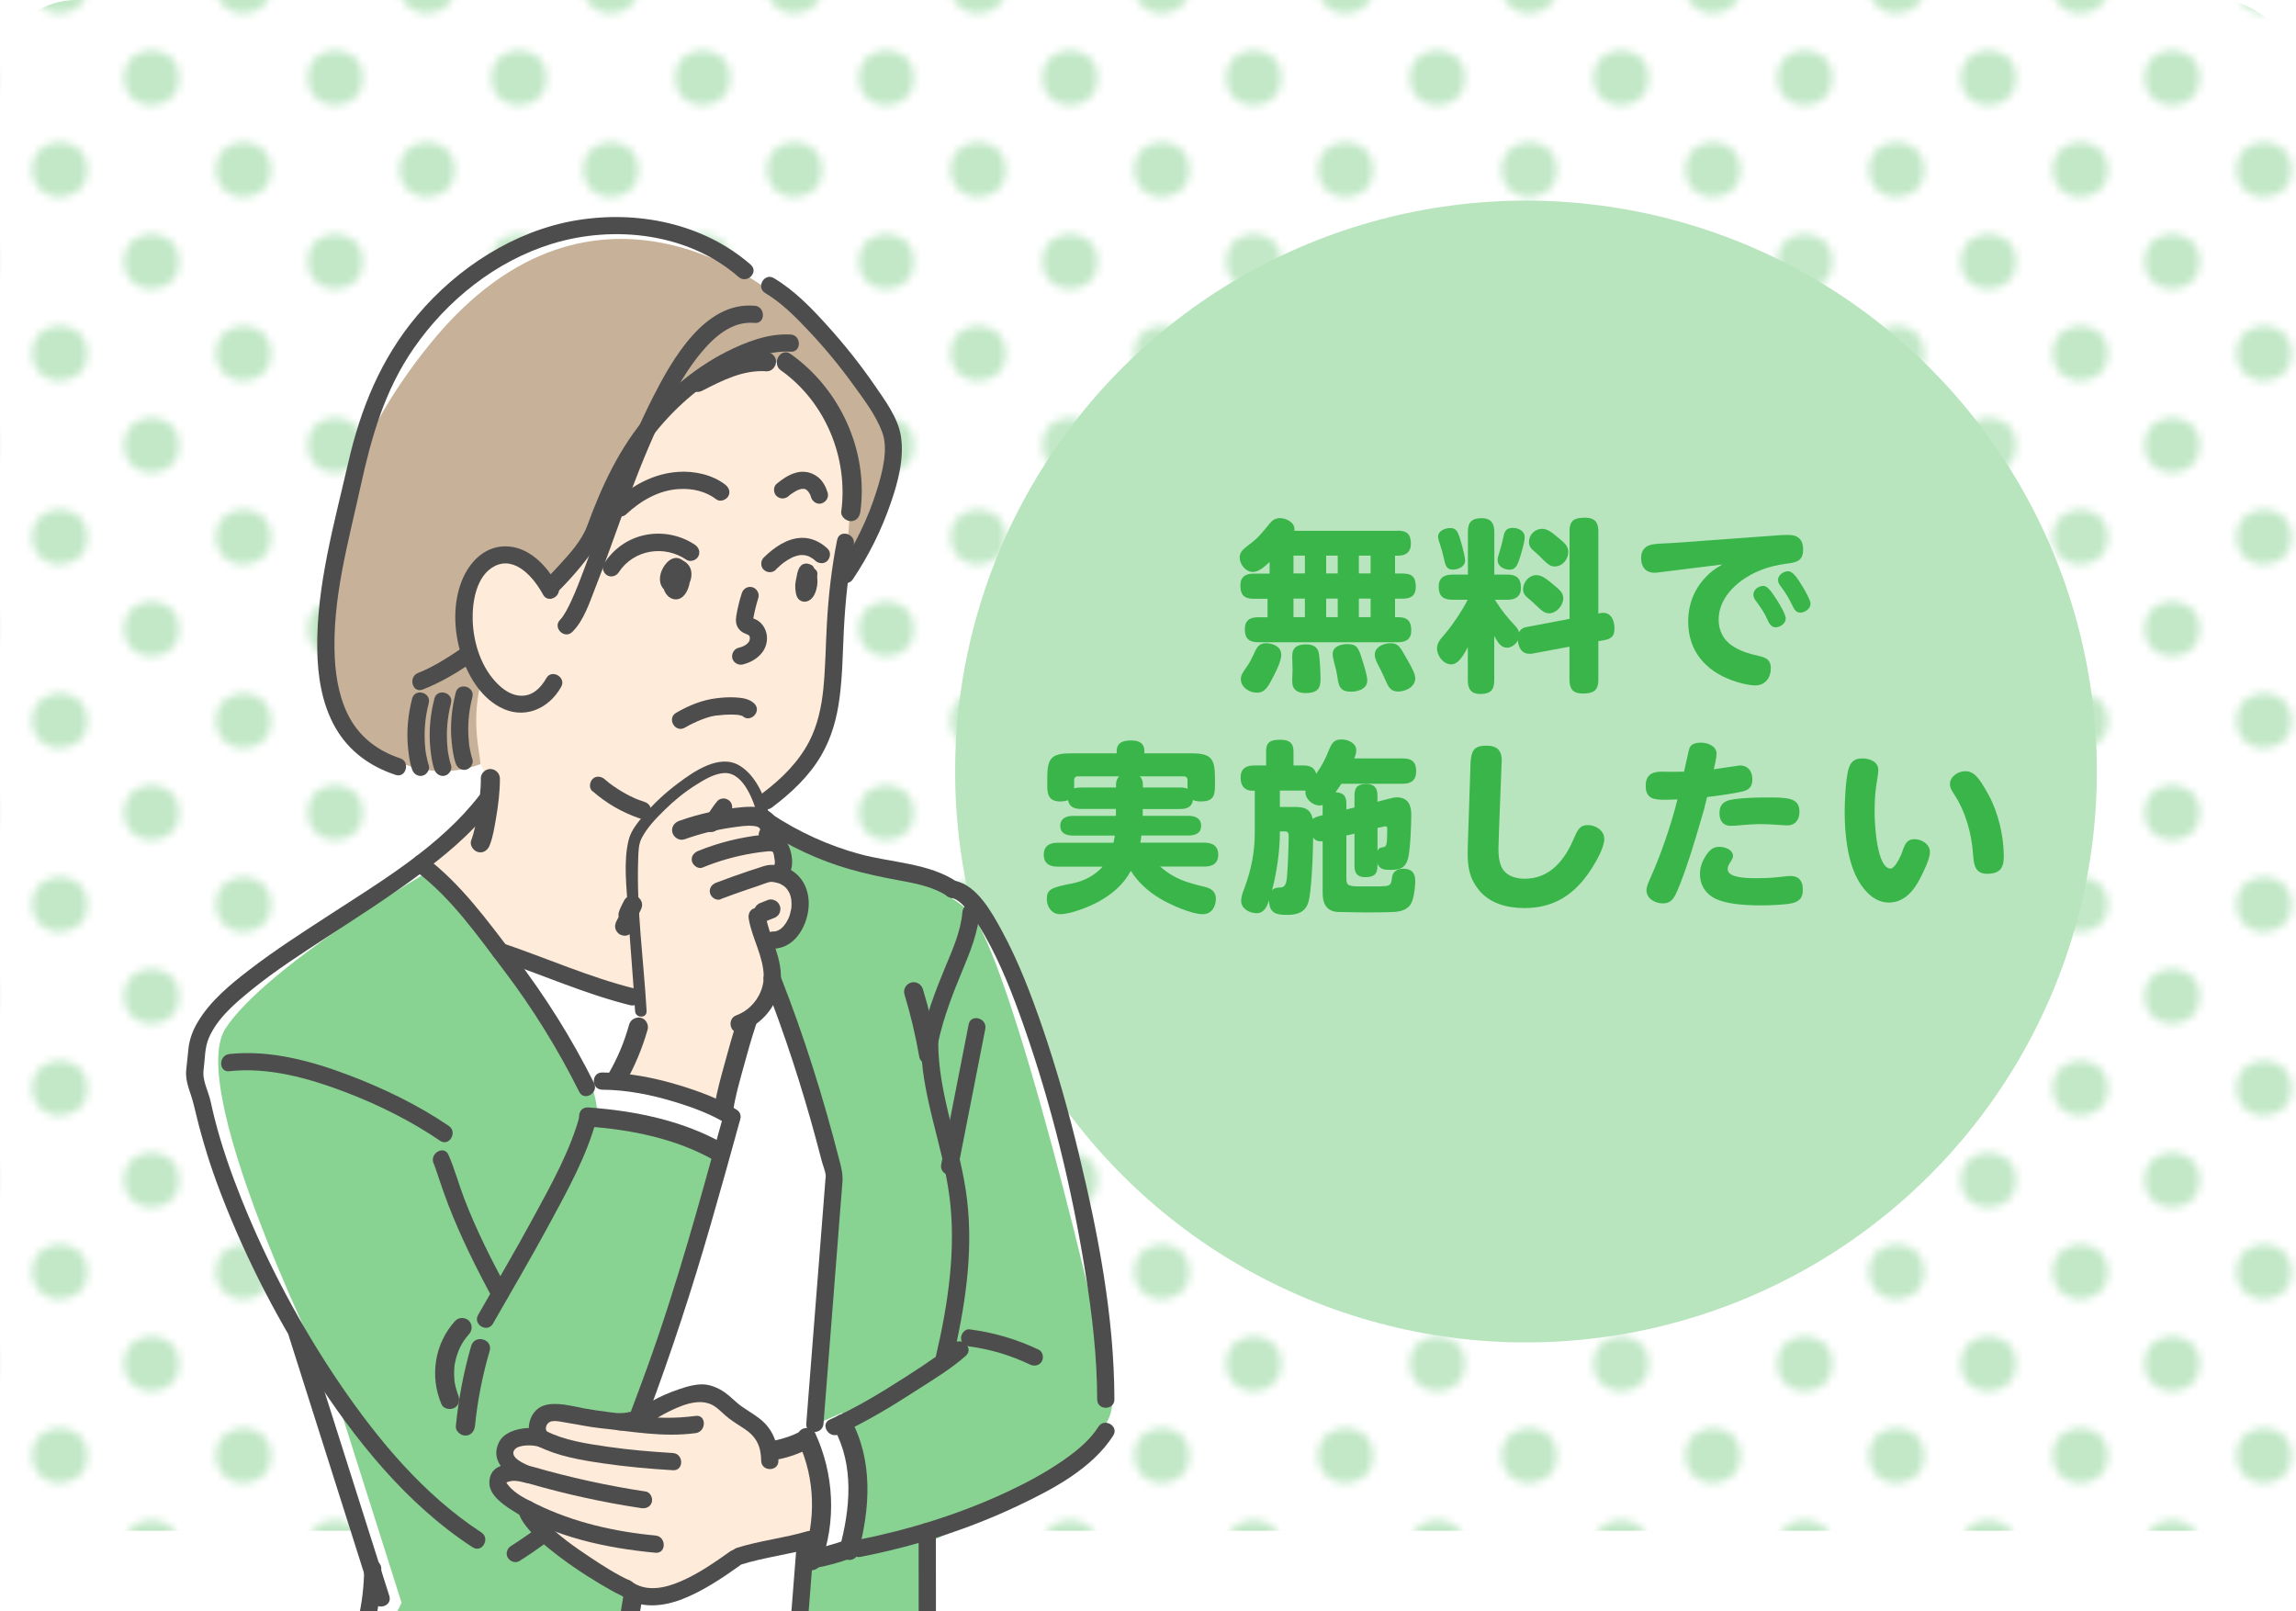 <?xml version="1.0" encoding="UTF-8"?><svg id="_レイヤー_2" xmlns="http://www.w3.org/2000/svg" xmlns:xlink="http://www.w3.org/1999/xlink" viewBox="0 0 300 210.53"><defs><style>.cls-1{fill:#b8e5be;}.cls-2{fill:#39b54a;}.cls-3{fill:#4d4d4d;}.cls-4{fill:#fff;}.cls-5{fill:none;}.cls-6{fill:#88d392;}.cls-7{fill:#ffebd9;}.cls-8{fill:#c7b299;}.cls-9{fill:url(#_新規パターンスウォッチ_1);opacity:.31;}.cls-10{clip-path:url(#clippath);}</style><pattern id="_新規パターンスウォッチ_1" x="0" y="0" width="48" height="48" patternTransform="translate(-964.17 -2029.84)" patternUnits="userSpaceOnUse" viewBox="0 0 48 48"><rect class="cls-5" width="48" height="48"/><circle class="cls-2" cx="24" cy="48" r="3.6"/><circle class="cls-2" cx="48" cy="48" r="3.6"/><circle class="cls-2" cx="24" cy="24" r="3.6"/><circle class="cls-2" cx="48" cy="24" r="3.6"/><circle class="cls-2" cx="36" cy="36" r="3.6"/><circle class="cls-2" cx="12" cy="36" r="3.6"/><circle class="cls-2" cx="36" cy="12" r="3.6"/><circle class="cls-2" cx="12" cy="12" r="3.6"/><circle class="cls-2" cy="48" r="3.6"/><circle class="cls-2" cy="24" r="3.6"/><circle class="cls-2" cx="24" cy="0" r="3.6"/><circle class="cls-2" cx="48" cy="0" r="3.6"/><circle class="cls-2" cy="0" r="3.6"/></pattern><clipPath id="clippath"><rect class="cls-5" y="15.23" width="163.3" height="195.3"/></clipPath></defs><g id="main"><rect class="cls-9" width="300" height="200" rx="10" ry="10"/><circle class="cls-1" cx="199.39" cy="100.8" r="74.59"/><g class="cls-10"><path class="cls-4" d="M110.46,75.12s7.58-10.01,5.91-18.9-21.26-22.52-21.26-22.52c0,0-21.13-13.11-39.29,7.74-26.36,31.08,1.31,57.03,1.31,57.03l6.66,3.85-.36,3.13-7.93,7.42-25.53,17.49-4.55,5.87.59,5.85,5.37,17.09,7.48,15.51,10.24,31.94-1.56,6.7-5.81,11.44-1.48,2.19h82.01l-.82-26.34,13.88-6.29,9.19-6.49-.32-11.77-3.59-22.02-5.76-20.35-6.87-15.45-3.89-2.31-13.6-3.69-9.87-4.87-.81-2.31,4.74-3.88,3.61-7.67,1.51-17.54.82-.83Z"/><path class="cls-6" d="M56.09,113.8s-21.36,12.49-26.63,20.58c-5.44,8.35,14.32,47.61,14.32,47.61l8.69,27.41-8.69,17.9,34.86,1.67,4.11-20.7,1.33-23.68,9.76-34.13s-5.93-2.51-15.85-5.67c-1.02-10.4-21.91-30.98-21.91-30.98Z"/><path class="cls-7" d="M104.86,188.29l-3.85,1.24s-4.45-6.9-9.45-7.52-7.47,3.76-7.47,3.76l-12.01-1.18-1.93,2.38s-5.66,1.69-3.23,4.6c-3.48,3.08,1.9,5.55,1.9,5.55,0,0,1.96,5.92,14.74,10.4,5.49,1.93,14.51-4.94,14.51-4.94l8.79-1.45.5-7.98-2.5-4.88Z"/><path class="cls-7" d="M99.77,47.26c13.46,2.61,11.94,19.04,11.07,22.7-2.22,4.01,1.88,27-10.58,34.57-1.71,2.88,2.83,6.9,2.83,10.11,6.87,2.65-2.11,8.16-2.11,8.16,0,0,3.43,7.91-4.03,10.92-.68,3.39-2.34,11.91-2.34,11.91l-14.04-4.35,3.34-10.19-15.99-5.9-12.42-12.33,8.28-7.42.28-3.13-8.57-16.59s18.22-37.22,44.27-38.46Z"/><path class="cls-6" d="M102.38,108.67s19.07,5.32,24.3,10.48c5.23,5.16,17.46,55.68,18.59,63.7,1.13,8.01-24.11,18.72-24.11,18.72l.54,27.41h-18.61l2.7-26.01,6.56-1.13-2.3-17.25-4.26,1.84,2.77-32.73-7.76-24.94.18-5.94,3-3.67-1.52-5.54-.08-4.94Z"/><path class="cls-8" d="M62.78,99.83c-9.65,3.71-17.74-4.94-17.74-4.94,0,0-10.5-23.4,11.24-50.07,21.74-26.67,45.43-5.9,45.43-5.9,0,0,14.98,11.82,14.98,18.15s-6.76,20.62-6.76,20.62c0,0,1.94-12.51.84-18.3s-4.85-9.02-7.54-11.66c-18.25-5.23-23.28,18.53-26.27,24.78-19.01,11.67-14.19,24.78-14.19,27.31Z"/><path class="cls-3" d="M109.38,70.54c-.72,3.64-1.14,7.31-1.34,11.01-.16,2.81-.18,5.64-.46,8.44-.24,2.37-.75,4.76-1.85,6.89-1.41,2.71-3.61,4.86-6.02,6.69-1.14.86-.02,2.82,1.14,1.94,2.52-1.9,4.87-4.08,6.47-6.84,1.33-2.29,2.03-4.83,2.37-7.43.39-2.9.42-5.84.56-8.76.19-3.81.57-7.6,1.31-11.35.28-1.41-1.89-2.02-2.17-.6h0Z"/><path class="cls-3" d="M96.92,77.51c-.3.96-.55,1.93-.71,2.92-.09.58-.09,1.15.26,1.65.17.24.4.45.66.59.11.06.22.1.34.15-.02,0,.37.16.18.07.06.03.13.06.19.1-.17-.1.03.03.07.08-.09-.11-.01-.06,0,.01.03.3-.01-.21.04.1.01.07.03.13.04.2-.04-.25-.02.08-.01.11,0,.11-.02.12,0,0-.02.08-.04.16-.07.25-.03.1.06-.11-.04.07-.17.3.06-.04-.07.11-.06.08-.14.14-.21.21-.24.23.06-.03-.1.08-.13.09-.38.23-.45.26-.1.04-.38.13-.56.17-.59.15-.94.81-.79,1.38s.79.94,1.38.79c1.03-.26,1.97-.8,2.6-1.67.55-.78.71-1.85.37-2.75-.2-.53-.52-.97-.99-1.29-.2-.13-.42-.23-.64-.31-.25-.1.11-.02-.14-.06l-.09-.05c.09.06.16.14.21.23l.02.06c0-.13.01-.16,0-.09-.02.09.04-.23.05-.27.05-.27.11-.55.17-.82.13-.57.29-1.13.46-1.69s-.21-1.23-.79-1.38c-.6-.17-1.2.2-1.38.79h0Z"/><path class="cls-3" d="M99.98,38.28c2.13,1.28,3.94,3.1,5.64,4.9,2.1,2.22,4.06,4.59,5.85,7.07,1.38,1.9,2.99,4.01,3.81,6.24s-.01,5.29-.71,7.55c-1.15,3.73-2.91,7.28-5.08,10.51-.81,1.21,1.14,2.33,1.94,1.14,2.08-3.09,3.76-6.47,4.97-10,.94-2.73,1.77-5.82,1.31-8.73-.38-2.4-2.11-4.7-3.45-6.65-1.83-2.66-3.85-5.2-6.01-7.6s-4.4-4.74-7.13-6.37c-1.24-.75-2.38,1.2-1.14,1.94h0Z"/><path class="cls-3" d="M103.31,43.71c-2.91-.19-5.91.99-8.45,2.28-3.91,1.99-7.39,4.88-10.23,8.21-3.71,4.34-5.97,9.22-7.92,14.53-.71,1.92-2.28,3.62-3.64,5.11-1.75,1.93-3.66,3.72-5.64,5.41-2.24,1.93-4.58,3.74-7.04,5.4-1.81,1.22-3.72,2.47-5.76,3.27-1.33.52-.75,2.7.6,2.17,4.1-1.6,7.77-4.39,11.19-7.1,3.86-3.06,7.64-6.44,10.59-10.41.52-.71,1.03-1.44,1.44-2.22.71-1.36,1.04-2.95,1.62-4.38,1.04-2.57,2.37-5.03,3.94-7.32,2.65-3.86,6.08-7.24,10.09-9.68,2.67-1.62,5.99-3.24,9.2-3.03,1.45.1,1.44-2.15,0-2.25h0Z"/><path class="cls-3" d="M98.11,34.6c-6.2-5.42-14.82-7.15-22.83-5.81s-15.53,6.18-20.79,12.46c-4.73,5.63-7.36,12.1-8.99,19.2-1.82,7.93-4.16,16.13-4.05,24.33.05,3.53.6,7.2,2.38,10.3s4.56,5.07,7.85,6.16c1.38.46,1.97-1.72.6-2.17-2.65-.87-4.92-2.48-6.37-4.89s-2.03-5.4-2.17-8.25c-.37-7.59,1.77-15.06,3.38-22.4,1.41-6.45,3.14-12.55,6.95-18.04,4.35-6.28,10.69-11.36,18.03-13.63,8.14-2.51,17.86-1.4,24.41,4.33,1.09.95,2.68-.64,1.59-1.59h0Z"/><path class="cls-3" d="M101.35,74.43c.2-.19.4-.38.61-.56.09-.08.18-.15.27-.23.04-.04.09-.07.13-.11-.08.06-.07.05.04-.02.32-.23.65-.44,1-.62.08-.04.16-.08.24-.11.23-.12-.18.06.04-.02.16-.06.31-.11.48-.16.14-.04.32-.04.45-.09-.12.05-.23.02-.03.01.06,0,.13,0,.19,0,.12,0,.25.01.37.01.22,0-.26-.05-.06,0,.06.01.11.02.17.03.12.03.24.06.35.1.05.02.1.04.15.06.08.03-.28-.14-.05-.02.18.1.36.19.53.31.28.2-.15-.13.05.03.08.07.17.14.25.22.43.4,1.17.46,1.59,0s.46-1.16,0-1.59c-.91-.85-2.07-1.42-3.34-1.4-1.95.04-3.65,1.27-4.99,2.58-.42.41-.44,1.18,0,1.59s1.14.44,1.59,0h0Z"/><path class="cls-3" d="M105.32,74.99c0,.23-.02.47-.06.7.03-.18,0,.03,0,.05-.01.06-.02.13-.03.19-.02.13-.05.25-.08.38-.03.11-.06.23-.09.34-.01.05-.03.09-.04.14s-.09.19,0,0c-.07.14.12-.1,0,0,.05-.05.11-.09.18-.11h.12c-.08-.01-.06,0,.07,0-.03,0-.06-.01-.08-.02.11.05.13.05.06.02.16.11.08.05.03.02-.07-.06.09.16.03.03.08.18.01.02,0-.02-.05-.16,0,.15,0-.02,0-.09,0-.18.01-.28.01-.19-.03.18,0-.03.01-.06.02-.13.03-.19.04-.23.09-.46.14-.68.03-.12.06-.25.1-.37.01-.04.02-.08.04-.12.01-.04.02-.07.03-.11.03-.08.02-.07-.02.04-.12.2-.35.2-.55.15-.16-.04.03.02.02.02l-.08-.06s.04.04.06.07l-.06-.08s.04.05.05.08c0,0,.04.08.04.08l-.04-.09s.02.06.03.1c.02.07.04.15.05.22,0,.05.02.09.03.14.02.12-.01-.19,0,0,0,.11.02.23.02.34,0,.1,0,.19-.01.29,0,.04,0,.22,0,.03,0,.05-.02.12-.03.17-.02.11-.05.22-.09.33-.02.07-.05.21-.1.27l.03-.07s-.03.06-.04.09c0,.01-.06.12-.08.12-.02,0,.11-.12.02-.04-.02.02-.05.05-.07.07.09-.07.1-.08.04-.03-.14.08.17-.05.02,0,.1-.03.19-.02.29.02.09.04.14.08.19.16-.09-.12.03.16,0,0-.02-.08-.04-.16-.06-.24v-.05c-.02-.08-.02-.07,0,.05,0,0-.02-.18-.02-.2,0-.1,0-.2,0-.3,0-.05,0-.1.01-.15.01-.16-.03.15,0,0,.04-.22.1-.42.17-.63.06-.16-.08.15,0,0,.03-.05.05-.11.08-.16.05-.1.11-.19.17-.28.02-.03.05-.07.07-.1.03-.04.02-.03-.04.05.02-.03.04-.05.06-.08.08-.09.16-.17.24-.25.29-.27.29-.79,0-1.06-.31-.28-.75-.29-1.06,0-.84.78-1.32,2-1.19,3.15.04.34.09.69.26.99.24.42.74.63,1.21.51.73-.19,1.09-.92,1.27-1.59s.18-1.33.04-1.99c-.15-.73-.74-1.52-1.58-1.35-.79.17-.94,1.15-1.07,1.82-.14.7-.32,1.53.15,2.15.26.34.67.55,1.1.54.56-.02.92-.42,1.1-.92.26-.71.36-1.52.39-2.28.02-.39-.36-.77-.75-.75-.42.02-.73.33-.75.75h0Z"/><path class="cls-3" d="M103.06,64.79s.34-.3.13-.11c.08-.07.18-.14.28-.2.15-.1.3-.2.46-.29.08-.05.16-.09.25-.13.09-.05.35-.11.03-.02.13-.03.26-.1.39-.13.07-.02.14-.04.21-.05.11-.02.25,0-.1.01.13,0,.25-.01.37,0,.22,0-.09-.03-.13-.02.04-.01.13.02.16.03.05.01.1.03.16.05.22.07-.18-.09-.1-.05.09.05.17.09.25.14.04.03.19.14,0,0s-.04-.02,0,.01c.08.07.14.14.21.22.06.07.13.21-.08-.11.03.04.06.08.09.12.1.15.19.31.27.48.08.17-.06-.11-.06-.14,0,.03.04.1.05.13.03.08.06.16.08.25.17.56.8.98,1.38.79s.96-.78.79-1.38c-.22-.75-.62-1.52-1.23-2.02-.9-.73-2.04-.93-3.15-.54-.87.3-1.6.81-2.3,1.39-.46.38-.42,1.21,0,1.59.48.44,1.11.4,1.59,0h0Z"/><path class="cls-3" d="M81.84,67.17c1.9-1.77,4.29-3.15,6.94-3.28,1.76-.09,3.46.31,4.83,1.36.48.37,1.26.07,1.54-.4.34-.58.08-1.17-.4-1.54-1.69-1.3-4.03-1.8-6.13-1.66-3.2.21-6.05,1.77-8.36,3.93-1.06.99.53,2.58,1.59,1.59h0Z"/><path class="cls-3" d="M80.86,74.75c1.95-2.96,5.95-3.58,8.82-1.62.5.34,1.25.09,1.54-.4.33-.56.1-1.2-.4-1.54-1.92-1.31-4.37-1.77-6.64-1.27s-4.05,1.86-5.26,3.7c-.33.51-.1,1.24.4,1.54.55.32,1.2.11,1.54-.4h0Z"/><path class="cls-3" d="M88.07,75.08c.02.06.03.2.07.25-.02-.03,0-.15,0-.04,0,.04,0,.09,0,.13,0,.03-.02.1,0,.13-.01-.04.03-.15,0-.04-.01.04-.08.22-.07.25,0-.03.07-.13.01-.03-.02.04-.04.08-.06.12,0,.02-.07.1-.07.11,0-.02.1-.11.02-.03-.04.04-.17.13-.19.18.01-.03.12-.08.03-.03-.05.03-.09.05-.14.08l1.03.27c-.08-.15-.16-.3-.24-.45-.04-.07-.07-.14-.1-.22.01.03.05.13,0,0-.02-.04-.03-.08-.05-.13-.03-.08-.05-.17-.07-.26,0-.04-.02-.09-.02-.13,0,.02,0,.12,0,.03,0-.07,0-.15,0-.22,0-.15,0,.05,0,.04-.01-.01.03-.11.03-.13,0-.03.02-.05.02-.08.04-.14-.02.03-.02.03,0-.04.07-.13.09-.16.1-.15-.08.08.04-.05.02-.02.04-.04.05-.05.1-.11-.08.04-.01,0,.03-.01.06-.03.09-.05.07-.06-.06.04-.06.02,0,0,.08-.02.1-.03.1-.03,0,.05-.05,0,0,0,.07,0,.08,0,.1,0-.13-.04-.04,0,.03.01.07.02.1.03.09.02-.15-.08-.01,0,.02.01.09.04.01,0s0,0,.03.03c.02.02.04.04.06.06.11.1,0-.02-.01-.03.05.02.07.12.1.16.05.09-.03-.13-.01-.03,0,.04.03.09.04.13.01.05,0,.1,0-.02,0,.03,0,.07,0,.1,0,.06-.03.23,0,.09-.02.09-.04.17-.06.25,0,.03-.02.06-.03.09-.02.08.05-.09-.01.03-.08.14-.16.28-.25.42-.04.07.02-.03.03-.03-.03.03-.05.06-.08.09-.05.06-.11.11-.17.16.15-.14-.06.06-.09.04,0,0,.14-.04.05-.02-.04,0-.08.02-.11.03-.08.03.06-.02.07,0,0,0-.1,0-.11,0,0-.02.16.04.04,0-.02,0-.17-.04-.06-.01.08.02.02.01,0,0-.03-.02-.06-.04-.09-.05-.11-.06.04,0,.02.02,0,0-.06-.05-.06-.06-.03-.03-.05-.06-.08-.08-.07-.06.04.04.03.04-.03,0-.12-.19-.13-.21-.05-.09.03.12.01.03,0-.03-.02-.05-.02-.08,0-.01-.03-.09-.02-.11,0,.01,0,.18,0,.02,0-.07,0-.15,0-.22,0-.09,0,.03,0,.04.01-.05.02-.1.03-.15.01-.04.02-.08.04-.12,0-.02.05-.15.02-.06-.03.08,0-.02.01-.03.02-.04.04-.08.06-.11.04-.07.07-.13.11-.2.02-.04.05-.07.07-.11.02-.02.11-.14.02-.03.09-.12.2-.22.3-.32-.09.09-.05.02,0,0,.04-.02.12-.04-.02,0,.05-.01.08,0,.02,0-.05,0-.19-.04-.08,0-.02,0-.15-.07-.03,0,.02,0,.09.06.02,0s.07.08.09.1c-.1-.1-.04-.05-.01-.01.02.03.04.07.06.1.04.07.07.14.11.22-.07-.16.02.07.03.11.02.07.04.14.06.21s.04.14.04.21c0-.17,0,.05,0,.1,0,.15,0,.3-.01.46,0,.11.03-.13,0-.02,0,.03-.01.06-.02.09-.02.09-.04.18-.07.27-.02.07-.05.13-.07.2.06-.15-.03.05-.05.1-.03.06-.07.13-.11.19-.02.02-.03.05-.05.07-.09.14.07-.06,0,0-.03.02-.06.05-.08.08-.05.06.13-.07,0,0,0,0,.13-.06.06-.03-.11.05-.03,0,.04,0-.1,0,0-.04.07.02-.01-.01-.16-.06-.03,0,.11.05.03.01.01,0-.02-.01-.04-.02-.06-.04-.03-.02-.03-.02.02.02.07,0,.03.04-.01-.02-.08-.1-.03.03,0,.02-.02,0-.09-.15-.1-.17-.06-.1.01.04.01.04-.02,0-.03-.1-.04-.12,0-.02-.01-.05-.02-.07-.04-.15,0,.11,0,.02,0-.03,0-.07,0-.1,0-.02,0-.03,0-.05,0-.05,0-.03-.01.06-.02-.04.04-.21.06-.25.05-.18.12-.35.19-.52.14-.35.29-.7.34-1.08.03-.21.04-.39-.08-.58-.09-.16-.27-.3-.45-.34-.35-.08-.87.11-.92.52-.06.44-.26.84-.42,1.26-.18.46-.27.94-.17,1.42.21.98,1.2,1.79,2.19,1.31.43-.21.73-.65.92-1.07.21-.46.32-.94.34-1.44.03-.91-.3-2.09-1.14-2.57-1.1-.64-2.12.46-2.53,1.4-.23.52-.33,1.07-.21,1.64.11.5.44.93.85,1.22,1.94,1.42,4.08-1.81,2.87-3.47-.35-.48-.91-.83-1.53-.78s-1.08.39-1.4.89c-.66,1.04-.17,2.22.36,3.19.2.37.67.45,1.03.27.96-.5,1.47-1.74,1.1-2.76-.13-.37-.52-.65-.92-.52-.36.12-.67.53-.52.92h0Z"/><path class="cls-3" d="M54.37,113.84c4.64,3.53,7.91,8.26,11.4,12.85,3.81,5.01,7.09,10.32,9.91,15.95.65,1.3,2.59.16,1.94-1.14-2.93-5.86-6.38-11.35-10.36-16.55-3.62-4.71-6.96-9.41-11.75-13.05-1.15-.88-2.27,1.08-1.14,1.94h0Z"/><path class="cls-3" d="M89.4,109.67c2.01-.72,4.1-1.25,6.21-1.55.93-.13,1.98-.32,2.91-.2.27.03.54.09.7.26.06.06.09.11.12.23-.04-.16-.03.02-.02,0-.83,1.39,1.33,2.64,2.16,1.26.67-1.12.33-2.6-.66-3.42-1.09-.91-2.5-.91-3.84-.79-2.81.25-5.58.84-8.25,1.79-.64.23-1.06.85-.87,1.54.17.61.9,1.1,1.54.87h0Z"/><path class="cls-3" d="M91.83,113.33c2.11-.86,4.3-1.48,6.55-1.85.52-.09,1.04-.16,1.56-.21.25-.02.85-.14,1.04.05.12.12.16.6.2.79.07.37.14.72-.08,1.05-.34.5-.1,1.25.4,1.54.55.32,1.2.1,1.54-.4.74-1.09.5-2.81-.06-3.94-.64-1.3-2.07-1.44-3.35-1.29-2.89.32-5.72,1.01-8.42,2.11-.56.23-.96.75-.79,1.38.15.53.82,1.02,1.38.79h0Z"/><path class="cls-3" d="M94.14,117.48c1.1-.42,2.21-.82,3.33-1.2.53-.18,1.06-.36,1.6-.54s1.12-.43,1.58-.52c.05-.01.29,0,.4.02.07,0,.28.04.01,0,.07.01.14.02.21.04.14.03.27.06.4.1.06.02.13.04.19.06.09.03.24.14.02,0,.21.13.42.23.63.37-.28-.19.03.04.09.1.1.1.18.21.28.3-.23-.23,0,.01.06.1s.11.19.17.3c.02.04.04.08.06.12.11.21-.07-.25,0-.02.03.12.08.24.12.36.03.1.05.2.07.3.01.07.02.14.04.21-.07-.26-.02-.17-.01-.09.02.26.04.52.03.78,0,.12-.01.24-.02.36-.03.33.04-.2-.02.13-.05.26-.11.52-.18.77-.04.11-.08.23-.12.34-.1.28.07-.13-.04.09s-.22.43-.35.64c-.05.09-.33.41-.1.16-.09.1-.17.2-.26.3s-.19.17-.28.27c-.05.05-.17.1.08-.06-.05.03-.1.07-.15.11-.1.07-.21.13-.32.19-.08.04-.27.09.04-.01-.06.02-.12.04-.18.06-.04.01-.34.12-.36.09,0-.01.31-.02.11-.02-.09,0-.17.01-.26.01-1.45.02-1.45,2.27,0,2.25,2.74-.03,4.34-2.73,4.62-5.17.14-1.2-.06-2.49-.69-3.54-.72-1.2-1.96-1.98-3.34-2.18-.65-.1-1.19-.1-1.83.11-.7.22-1.39.45-2.08.68-1.38.47-2.76.96-4.12,1.48-.57.21-.96.76-.79,1.38.15.55.81,1,1.38.79h0Z"/><path class="cls-3" d="M100.39,117.56l-.94.38c-.16.04-.3.11-.43.22-.14.09-.24.21-.32.35-.09.14-.14.3-.15.46-.04.17-.03.33.02.5l.13.3c.11.19.26.34.45.45l.3.13c.22.06.44.06.66,0l.94-.38c.16-.04.3-.11.43-.22.14-.09.24-.21.32-.35.09-.14.14-.3.15-.46.04-.17.03-.33-.02-.5l-.13-.3c-.11-.19-.26-.34-.45-.45l-.3-.13c-.22-.06-.44-.06-.66,0h0Z"/><path class="cls-3" d="M84.49,132.12c-.38-6.63-1.35-13.32-1.1-19.97.03-.87.04-1.83.44-2.62.71-1.4,1.9-2.62,3.01-3.71,1.26-1.24,2.64-2.36,4.14-3.3,1.09-.68,2.46-1.52,3.79-1.52,2.47,0,3.82,3.89,4.28,5.85.22.94,1.67.54,1.45-.4-.55-2.34-1.75-5.17-3.9-6.44-2.64-1.56-6,.82-8.06,2.37-1.56,1.17-3.01,2.5-4.28,3.98-.83.97-1.79,2.08-2.11,3.35-.72,2.86-.27,6.21-.1,9.11.26,4.43.68,8.85.93,13.28.06.96,1.56.97,1.5,0h0Z"/><path class="cls-3" d="M82.21,133.86c-.68,2.39-1.47,4.27-2.7,6.43-.32.57-.15,1.39.45,1.71.63.33,1.32.13,1.71-.45.12-.18.24-.35.36-.53.37-.54.12-1.41-.45-1.71-.63-.33-1.32-.13-1.71.45-.12.18-.24.35-.36.53l2.16,1.26c1.26-2.21,2.25-4.58,2.95-7.03.18-.63-.22-1.39-.87-1.54s-1.35.2-1.54.87h0Z"/><path class="cls-3" d="M96.41,133.09c-.66,1.96-1.21,3.96-1.75,5.95-.47,1.75-1,3.53-1.26,5.34-.1.67.17,1.34.87,1.54.59.16,1.44-.2,1.54-.87.26-1.8.78-3.58,1.26-5.34.54-2,1.1-3.99,1.75-5.95.21-.64-.25-1.37-.87-1.54-.68-.19-1.32.23-1.54.87h0Z"/><path class="cls-3" d="M78.67,142.37c3.21.02,6.38.65,9.44,1.58,2.4.73,4.84,1.61,6.97,2.96,1.23.78,2.36-1.17,1.14-1.94-2.28-1.45-4.93-2.41-7.5-3.19-3.24-.98-6.64-1.64-10.04-1.66-1.45,0-1.45,2.24,0,2.25h0Z"/><path class="cls-3" d="M76.87,147.19c5.59.4,11.43,1.57,16.35,4.35,1.4.79,2.66-1.37,1.26-2.16-5.31-3-11.58-4.26-17.61-4.69-1.61-.11-1.6,2.39,0,2.5h0Z"/><path class="cls-3" d="M70.21,199.62c-1.12.83-2.27,1.62-3.45,2.37-.5.31-.74,1.02-.4,1.54s1.01.74,1.54.4c1.18-.75,2.33-1.53,3.45-2.37.24-.18.43-.37.52-.67.07-.27.04-.63-.11-.87s-.39-.45-.67-.52-.63-.06-.87.11h0Z"/><path class="cls-3" d="M94.55,145.64c-3.07,11.14-6.11,22.33-10.05,33.21-.66,1.82-1.34,3.63-2.02,5.44-.51,1.36,1.66,1.94,2.17.6,3.08-8.2,5.78-16.49,8.21-24.9,1.32-4.57,2.6-9.16,3.86-13.75.38-1.4-1.79-1.99-2.17-.6h0Z"/><path class="cls-3" d="M75.78,145.64c-1.26,4.7-3.75,9.11-6.05,13.36s-4.83,8.54-7.26,12.8c-.72,1.26,1.22,2.39,1.94,1.14,2.49-4.37,5.04-8.69,7.43-13.12s4.83-8.82,6.11-13.59c.38-1.4-1.79-2-2.17-.6h0Z"/><path class="cls-3" d="M29.97,139.95c5.14-.55,10.34.91,15.11,2.72,4.34,1.65,8.58,3.76,12.42,6.37,1.2.81,2.33-1.13,1.14-1.94-4.01-2.72-8.44-4.87-12.96-6.59-4.93-1.88-10.39-3.37-15.71-2.8-1.42.15-1.44,2.4,0,2.25h0Z"/><path class="cls-3" d="M62.63,103.93c-5.15,6.66-12.81,11.2-19.76,15.72-3.48,2.27-6.98,4.51-10.28,7.05-2.51,1.93-5.1,4.06-6.74,6.81-.65,1.08-1.11,2.28-1.23,3.54-.09.93-.2,1.84-.29,2.77-.15,1.62.61,2.93.97,4.46.82,3.5,1.8,6.91,3.04,10.28,3.21,8.69,7.43,17.05,12.44,24.84,5.56,8.65,12.28,17.09,20.98,22.76,1.22.79,2.34-1.15,1.14-1.94-7.51-4.9-13.47-12.05-18.48-19.4s-9.47-15.68-12.86-24.14c-1.37-3.43-2.6-6.93-3.51-10.51-.19-.75-.36-1.51-.53-2.27-.31-1.41-1.12-2.71-.91-4.19.19-1.37.12-2.81.68-4.1,1.1-2.58,3.49-4.59,5.61-6.31,3.08-2.5,6.44-4.66,9.75-6.82,4-2.61,8.04-5.18,11.88-8.03,3.53-2.61,6.99-5.44,9.69-8.93.88-1.13-.71-2.74-1.59-1.59h0Z"/><path class="cls-3" d="M62.83,101.72c0,.81-.05,1.62-.14,2.43-.09.87-.16,1.38-.32,2.28-.19,1.12-.39,2.29-.8,3.35-.24.63.27,1.37.87,1.54.71.19,1.29-.24,1.54-.87.43-1.1.62-2.32.82-3.48.3-1.73.52-3.49.52-5.25,0-.68-.58-1.25-1.25-1.25s-1.25.57-1.25,1.25h0Z"/><path class="cls-3" d="M81.58,117.6c-.16.3-.32.61-.46.92-.1.22-.21.45-.27.68-.13.6.06,1.17.6,1.51.34.22.68.17,1.05.12l-.33.04s.02,0,.03,0l-.33-.04s.01,0,.01,0l-.3-.13s0,0,0,0l-.25-.2s0,0,0,0l-.2-.25s0,0,0,0l-.13-.3s0,.01,0,.02l-.04-.33s0,.03,0,.04l.04-.33c-.02.11-.06.21-.1.31l.13-.3c-.15.34-.32.67-.49,1.01-.15.3-.22.64-.13.96.08.29.3.6.57.75.29.15.64.23.96.13.3-.1.6-.29.75-.57.16-.3.32-.61.46-.92.1-.22.21-.45.27-.68.13-.6-.06-1.17-.6-1.51-.34-.22-.68-.17-1.05-.12l.33-.04s-.02,0-.03,0l.33.04s-.01,0-.01,0l.3.13s0,0,0,0l.25.2s0,0,0,0l.2.25s0,0,0,0l.13.3s0-.01,0-.02l.04.33s0-.03,0-.04l-.04.33c.02-.11.06-.21.1-.31l-.13.3c.15-.34.32-.67.49-1.01.15-.3.22-.64.13-.96-.08-.29-.3-.6-.57-.75-.29-.15-.64-.23-.96-.13-.3.1-.6.29-.75.57h0Z"/><path class="cls-3" d="M65.05,125.39c5.76,1.94,11.37,4.47,17.28,5.94,1.41.35,2-1.82.6-2.17-5.91-1.47-11.52-3.99-17.28-5.94-1.38-.46-1.97,1.71-.6,2.17h0Z"/><path class="cls-3" d="M104.09,201.84c-.62,7.93-1.24,15.86-1.87,23.79-.09,1.12-.18,2.23-.26,3.35-.11,1.44,2.14,1.44,2.25,0,.62-7.93,1.24-15.86,1.87-23.79.09-1.12.18-2.23.26-3.35.11-1.44-2.14-1.44-2.25,0h0Z"/><path class="cls-3" d="M99.83,128.22c2.67,6.79,4.93,13.72,6.83,20.77.23.87.46,1.75.69,2.62.16.62.48,1.35.54,1.97.02.17-.03.36-.04.53l-.23,2.96c-.59,7.51-1.18,15.01-1.77,22.52-.17,2.14-.34,4.29-.5,6.43-.11,1.44,2.14,1.44,2.25,0,.44-5.62.88-11.23,1.32-16.85.29-3.75.59-7.51.88-11.26l.27-3.4c.09-1.11-.13-1.92-.43-3.06-2.08-8.1-4.57-16.05-7.63-23.84-.52-1.33-2.7-.75-2.17.6h0Z"/><path class="cls-3" d="M56.67,152.03c.08.18-.09-.23.03.07.03.07.06.14.08.21.07.18.13.35.19.53.15.41.28.83.42,1.24.37,1.1.75,2.2,1.17,3.29,1.63,4.22,3.65,8.28,5.8,12.25.69,1.27,2.63.14,1.94-1.14-2.1-3.89-4.11-7.86-5.69-12.01-.7-1.85-1.22-3.78-2.01-5.59-.58-1.32-2.52-.18-1.94,1.14h0Z"/><path class="cls-3" d="M61.57,175.84c-1,3.42-1.65,6.93-2.01,10.47-.07.67.62,1.25,1.25,1.25.73,0,1.18-.58,1.25-1.25.33-3.32.98-6.6,1.92-9.81.45-1.55-1.96-2.21-2.41-.66h0Z"/><path class="cls-3" d="M59.49,172.56c-2.71,2.96-3.37,7.25-1.8,10.92.27.62,1.18.76,1.71.45.64-.38.71-1.09.45-1.71.05.11-.03-.07-.03-.09-.03-.09-.06-.18-.09-.26-.07-.2-.13-.4-.18-.6-.05-.18-.09-.36-.12-.55-.02-.09-.03-.18-.05-.28-.03-.23.01.14,0-.08-.04-.4-.05-.79-.04-1.19,0-.19.02-.37.03-.56.02-.26.02-.22.06-.43.27-1.49.87-2.79,1.84-3.85.46-.5.49-1.28,0-1.77-.46-.46-1.31-.5-1.77,0h0Z"/><path class="cls-3" d="M102.05,48.4c5.8,4.12,8.81,11.43,7.87,18.44-.09.67.64,1.24,1.25,1.25.75,0,1.16-.58,1.25-1.25,1.06-7.91-2.63-16-9.11-20.59-1.31-.93-2.56,1.23-1.26,2.16h0Z"/><path class="cls-3" d="M91.76,51.05c2.63-1.36,5.39-2.76,8.39-2.54.67.05,1.25-.61,1.25-1.25,0-.72-.57-1.2-1.25-1.25-3.46-.26-6.67,1.33-9.65,2.88-.6.31-.78,1.15-.45,1.71.36.61,1.11.76,1.71.45h0Z"/><path class="cls-3" d="M89.45,95.09c.73-.43,1.53-.81,2.26-1.09.4-.15.81-.3,1.23-.4.13-.03.27-.05.4-.08.06-.01.31-.04,0,0,.07,0,.14-.02.21-.03.72-.09,1.46-.14,2.19-.13.19,0,.39.01.58.03.07,0,.13.01.2.02-.27-.03.04.01.08.02.14.03.27.07.41.11-.26-.07-.08-.05,0,0,.17.13-.18-.17-.03-.02,1.02,1.03,2.61-.56,1.59-1.59-.63-.63-1.59-.76-2.44-.81s-1.65,0-2.47.1c-1.9.22-3.67.95-5.32,1.91-1.25.73-.12,2.67,1.14,1.94h0Z"/><path class="cls-3" d="M37.76,174.62c3.65,11.5,7.29,22.99,10.94,34.49.44,1.38,2.61.79,2.17-.6-3.65-11.5-7.29-22.99-10.94-34.49-.44-1.38-2.61-.79-2.17.6h0Z"/><path class="cls-3" d="M47.58,204.95c-.03,4.54-1.05,8.89-3.09,12.95-1.86,3.71-4.31,7.08-6.62,10.51-.81,1.2,1.14,2.33,1.94,1.14,2.44-3.62,5.03-7.18,6.92-11.13,2.03-4.24,3.06-8.76,3.09-13.46,0-1.45-2.24-1.45-2.25,0h0Z"/><path class="cls-3" d="M81.55,207.93c-.55,3.62-1.32,7.21-1.98,10.81-.6,3.31-1.17,6.66-2.14,9.89-.46,1.54,1.95,2.2,2.41.66.96-3.23,1.53-6.58,2.14-9.89.66-3.6,1.43-7.19,1.98-10.81.24-1.57-2.17-2.25-2.41-.66h0Z"/><path class="cls-3" d="M99.69,108.32c3.52,2.3,7.31,4.09,11.36,5.25,2.04.58,4.12,1.03,6.21,1.41,2.32.43,4.64.83,6.63,2.17,1.2.81,2.33-1.14,1.14-1.94-3.64-2.45-8.51-2.49-12.65-3.61s-7.96-2.88-11.55-5.23c-1.22-.79-2.34,1.15-1.14,1.94h0Z"/><path class="cls-3" d="M125.75,119.15c-.2,2.52-1.29,4.91-2.24,7.21-1.27,3.05-2.43,6.12-3.13,9.36-.3,1.41,1.87,2.02,2.17.6.71-3.32,1.92-6.45,3.22-9.57,1.02-2.45,2.02-4.92,2.23-7.59.11-1.44-2.14-1.44-2.25,0h0Z"/><path class="cls-3" d="M120.03,200.07c.02,4.8-.02,9.6.03,14.4.03,3.89,0,7.85.52,11.72.19,1.41,2.44,1.43,2.25,0-.51-3.87-.48-7.83-.52-11.72-.04-4.8,0-9.6-.03-14.4,0-1.45-2.26-1.45-2.25,0h0Z"/><path class="cls-3" d="M120.34,136.01c-.04,6.96,2.81,13.43,3.71,20.26s-.15,14.06-1.77,20.94c-.33,1.41,1.84,2.01,2.17.6,1.61-6.89,2.74-13.9,1.92-20.98s-3.82-13.7-3.78-20.82c0-1.45-2.24-1.45-2.25,0h0Z"/><path class="cls-3" d="M97.83,120.03c.42,2.55,1.95,4.95,1.96,7.57,0,2.2-1.51,4.3-3.57,5.05-1.35.49-.77,2.66.6,2.17,2.75-.99,4.79-3.42,5.16-6.34.4-3.17-1.48-6-1.98-9.04-.1-.6-.84-.93-1.38-.79-.64.17-.89.78-.79,1.38h0Z"/><path class="cls-3" d="M93.74,104.65c-.28.32-.53.67-.76,1.02-.18.27-.36.55-.56.81l.18-.23c-.15.19-.3.36-.47.53-.21.2-.33.51-.33.8s.12.61.33.8.5.34.8.33.57-.12.8-.33c.65-.62,1.06-1.42,1.6-2.12l-.18.23c.06-.08.13-.16.19-.24.2-.23.33-.48.33-.8,0-.28-.12-.61-.33-.8s-.5-.34-.8-.33-.6.1-.8.33h0Z"/><path class="cls-3" d="M98.61,39.95c-6.52-.6-10.8,7.05-13.28,11.92-3.63,7.11-6.1,14.74-8.89,22.19-.56,1.5-1.13,3.01-1.8,4.46-.41.89-.97,1.97-1.45,2.45-1.03,1.02.56,2.61,1.59,1.59,1.52-1.5,2.28-3.91,3.04-5.85,1.28-3.24,2.42-6.54,3.62-9.82,1.38-3.76,2.82-7.51,4.5-11.15,1.53-3.31,3.23-6.69,5.55-9.52,1.78-2.17,4.12-4.31,7.12-4.03,1.44.13,1.43-2.12,0-2.25h0Z"/><path class="cls-3" d="M67.74,197.42c.15.92.78,1.73,1.36,2.42.78.92,1.7,1.73,2.64,2.49,2.12,1.72,4.39,3.26,6.73,4.65.91.54,1.83,1.08,2.8,1.52.55.25,1.21.16,1.54-.4.28-.48.15-1.29-.4-1.54-1.86-.85-3.62-1.98-5.32-3.11-2.06-1.37-4.14-2.83-5.86-4.62-.19-.2-.38-.41-.56-.62-.16-.18-.15-.17-.34-.45-.13-.19-.24-.39-.34-.59,0,0,.03.15-.01-.06-.02-.09-.05-.18-.06-.28-.1-.6-.84-.93-1.38-.79-.64.18-.88.78-.79,1.38h0Z"/><path class="cls-3" d="M85.66,200.62c-5.3-.49-10.75-1.73-15.55-4.09-1.26-.62-2.85-1.36-3.73-2.52-.23-.31-.29-.31-.06-.39.82-.3,1.57-.08,2.41.13,1.42.36,1.94-1.68.6-2.17-.63-.23-2.93-1.16-2.07-2.21.55-.67,2.5-.61,3.21-.33,1.07.42,1.87-1.15,1.09-1.88-.48-.45-.16-1.23.37-1.42.59-.21,1.62.07,2.22.16,1.42.22,2.82.54,4.25.69,4.24.44,8.22,1.22,12.5.65,1.41-.19,1.43-2.44,0-2.25-2.65.35-5.22.32-7.86-.05-2.24-.31-4.49-.52-6.71-.93-1.6-.3-3.71-.91-5.31-.36-2.03.71-2.57,3.67-1.05,5.1l1.09-1.88c-1.66-.66-4.94-.25-5.83,1.5-1.39,2.73,1.3,4.58,3.49,5.38l.6-2.17c-1.87-.47-5.31-.76-5.38,2.09-.04,1.62,1.71,2.84,2.9,3.61,5.44,3.53,12.46,5,18.81,5.59,1.44.13,1.43-2.12,0-2.25h0Z"/><path class="cls-3" d="M70.21,188.91c2.62,1.34,5.65,1.85,8.53,2.27,3.04.45,6.11.72,9.18.91,1.45.09,1.44-2.16,0-2.25-2.87-.18-5.74-.41-8.58-.83-2.67-.39-5.57-.81-8-2.05-1.29-.66-2.43,1.28-1.14,1.94h0Z"/><path class="cls-3" d="M69.05,193.81c4.84,1.4,9.76,2.48,14.74,3.23.6.09,1.2-.15,1.38-.79.15-.53-.19-1.29-.79-1.38-4.98-.75-9.9-1.83-14.74-3.23-1.39-.4-1.99,1.77-.6,2.17h0Z"/><path class="cls-3" d="M80.99,186.89c1.14,0,2.22-.18,3.26-.68.9-.43,1.71-1.05,2.6-1.51,1.81-.95,4.48-2.21,6.4-1.04.72.44,1.29,1.12,1.96,1.63s1.37.93,2.06,1.39c1.57,1.04,2.16,2.28,2.19,4.17.02,1.45,2.27,1.45,2.25,0-.03-2.2-.67-4.1-2.43-5.48-.73-.57-1.52-1.03-2.28-1.55-.81-.55-1.44-1.28-2.23-1.85-.92-.65-2.07-1.15-3.21-1.1-1.28.06-2.59.53-3.78.98s-2.31,1.01-3.4,1.68-2.04,1.1-3.39,1.1c-1.45,0-1.45,2.25,0,2.25h0Z"/><path class="cls-3" d="M81.27,208.5c2.32,1.77,5.4,1.41,7.96.4s5.04-2.65,7.36-4.3c.49-.35.73-.98.4-1.54-.29-.49-1.04-.76-1.54-.4-2.07,1.47-4.2,2.96-6.54,3.96-2.1.9-4.55,1.43-6.51-.06-.48-.37-1.26-.08-1.54.4-.34.58-.08,1.17.4,1.54h0Z"/><path class="cls-3" d="M109.58,187.4c3.53-1.58,6.87-3.62,10.11-5.71,2.19-1.41,4.55-2.82,6.51-4.56,1.08-.97-.51-2.55-1.59-1.59-.1.09-.21.18-.32.27-.22.18.1-.08-.1.08-.09.07-.17.13-.26.2-.45.33-.91.66-1.37.98-1.38.97-2.78,1.9-4.19,2.8-3.19,2.05-6.46,4.04-9.93,5.59-1.32.59-.18,2.53,1.14,1.94h0Z"/><path class="cls-3" d="M124.16,117.26c.8.15,1.37.65,2.06,1.4.98,1.06,1.74,2.31,2.45,3.56,2.1,3.71,3.66,7.72,5.07,11.74,3.68,10.47,6.32,21.36,8.08,32.31.88,5.47,1.53,11.02,1.54,16.57,0,1.45,2.25,1.45,2.25,0-.02-10.83-2.14-21.75-4.68-32.23-1.34-5.54-2.89-11.03-4.74-16.42-1.48-4.29-3.11-8.58-5.28-12.57-1.28-2.34-3.23-5.98-6.15-6.54-1.42-.27-2.02,1.9-.6,2.17h0Z"/><path class="cls-3" d="M112.42,203.41c7.08-1.38,14.05-3.58,20.57-6.67,4.49-2.13,9.72-4.86,12.47-9.19.78-1.23-1.17-2.36-1.94-1.14-1.12,1.77-2.83,3.15-4.53,4.34-2.35,1.64-4.9,3-7.49,4.21-6.24,2.91-12.92,4.96-19.67,6.28-1.42.28-.82,2.45.6,2.17h0Z"/><path class="cls-3" d="M104.33,188.45c2.21,4.77,2.32,10.3.49,15.2-.56,1.51,1.85,2.16,2.41.66,2.08-5.56,1.75-11.76-.74-17.13-.28-.61-1.17-.77-1.71-.45-.63.37-.73,1.09-.45,1.71h0Z"/><path class="cls-3" d="M108.98,186.66c2.65,4.82,2.11,10.48.73,15.6-.42,1.56,1.99,2.22,2.41.66,1.57-5.79,2-12.1-.98-17.53-.77-1.41-2.93-.15-2.16,1.26h0Z"/><path class="cls-3" d="M101.34,190.73c1.45-.24,2.84-.72,4.15-1.37.59-.29.8-1.17.45-1.71-.39-.6-1.08-.76-1.71-.45-.25.12-.51.24-.76.35l.3-.13c-.99.41-2.03.71-3.09.89-.29.05-.6.33-.75.57-.16.27-.22.66-.13.96s.29.59.57.75c.31.17.61.18.96.13h0Z"/><path class="cls-3" d="M96.88,204.4c3.02-.95,6.18-1.28,9.21-2.17,1.39-.41.8-2.58-.6-2.17-3.03.89-6.19,1.22-9.21,2.17-1.38.43-.79,2.61.6,2.17h0Z"/><path class="cls-3" d="M106.72,204.83c1.47-.28,2.91-.68,4.31-1.18.31-.11.58-.28.75-.57.16-.27.22-.66.13-.96-.2-.6-.88-1.11-1.54-.87-1.41.51-2.85.9-4.31,1.18-.64.12-1.07.93-.87,1.54.22.69.85,1.01,1.54.87h0Z"/><path class="cls-3" d="M126.68,175.92c2.73.36,5.42,1.17,7.9,2.36.55.26,1.21.15,1.54-.4.29-.49.15-1.28-.4-1.54-2.87-1.37-5.88-2.25-9.03-2.66-.6-.08-1.12.57-1.12,1.12,0,.67.52,1.05,1.12,1.12h0Z"/><path class="cls-3" d="M118.18,129.91c.81,2.69,1.46,5.43,1.94,8.2.11.67.93,1.04,1.54.87.7-.19.99-.87.87-1.54-.48-2.77-1.12-5.51-1.94-8.2-.2-.65-.88-1.06-1.54-.87s-1.07.89-.87,1.54h0Z"/><path class="cls-3" d="M126.57,133.83c-1.2,6.1-2.4,12.2-3.59,18.3-.28,1.41,1.89,2.02,2.17.6,1.2-6.1,2.4-12.2,3.59-18.3.28-1.41-1.89-2.02-2.17-.6h0Z"/><path class="cls-3" d="M77.44,103.38c1.82,1.6,3.92,2.8,6.21,3.57.56.19,1.25-.21,1.38-.79.14-.62-.19-1.18-.79-1.38-.25-.08-.49-.17-.74-.26-.06-.02-.12-.05-.18-.07,0,0-.27-.11-.14-.05.12.05-.07-.03-.09-.04-.06-.03-.12-.05-.18-.08-.49-.22-.97-.46-1.43-.73s-.89-.54-1.32-.84c-.11-.08-.21-.15-.32-.23-.02-.02-.23-.18-.12-.09.1.08-.06-.05-.08-.06-.22-.17-.43-.35-.64-.53-.44-.39-1.16-.47-1.59,0-.39.43-.47,1.18,0,1.59h0Z"/><path class="cls-7" d="M72.35,89.18c-.8,1.48-1.98,2.5-3.41,2.77-3.42.65-7.02-3.15-8.04-8.5s.92-10.21,4.33-10.87c2.49-.48,5.07,1.41,6.69,4.53"/><path class="cls-3" d="M71.38,88.61c-.7,1.23-1.75,2.31-3.26,2.29-1.12-.01-2.15-.64-2.94-1.39-2.28-2.15-3.35-5.51-3.42-8.58-.05-2.38.5-5.76,2.88-6.97,2.72-1.38,5.19,1.62,6.31,3.72.68,1.28,2.63.14,1.94-1.14-1.37-2.57-3.8-5.22-6.96-5.16-2.69.05-4.62,2.1-5.57,4.46-1.19,2.96-1.08,6.44-.17,9.47.84,2.77,2.49,5.67,5.13,7.08,3.09,1.66,6.33.3,8-2.64.72-1.26-1.23-2.4-1.94-1.14h0Z"/><path class="cls-3" d="M59.55,90.48c-.54,2.11-.76,4.34-.53,6.51.1.92.22,1.89.53,2.77.2.57.77.95,1.38.79.56-.15.99-.81.79-1.38-.07-.2-.13-.42-.18-.63-.06-.25-.11-.5-.16-.75-.03-.16-.05-.31-.08-.47-.02-.11-.02-.19,0-.03-.01-.1-.02-.2-.03-.3-.21-1.99-.05-3.98.45-5.91.36-1.4-1.81-2-2.17-.6h0Z"/><path class="cls-3" d="M56.76,91.27c-.54,2.11-.76,4.34-.53,6.51.1.92.22,1.89.53,2.77.2.57.77.95,1.38.79.56-.15.99-.81.79-1.38-.07-.2-.13-.42-.18-.63-.06-.25-.11-.5-.16-.75-.03-.16-.05-.31-.08-.47-.02-.11-.02-.19,0-.03-.01-.1-.02-.2-.03-.3-.21-1.99-.05-3.98.45-5.91.36-1.4-1.81-2-2.17-.6h0Z"/><path class="cls-3" d="M53.85,91.27c-.54,2.11-.76,4.34-.53,6.51.1.92.22,1.89.53,2.77.2.57.77.95,1.38.79.56-.15.99-.81.79-1.38-.07-.2-.13-.42-.18-.63-.06-.25-.11-.5-.16-.75-.03-.16-.05-.31-.08-.47-.02-.11-.02-.19,0-.03-.01-.1-.02-.2-.03-.3-.21-1.99-.05-3.98.45-5.91.36-1.4-1.81-2-2.17-.6h0Z"/></g><path class="cls-2" d="M182.62,69.33c1.22,0,1.73.48,1.73,1.73,0,1.06-.65,1.54-1.66,1.54h-.41v2.33h.98c1.27,0,1.73.48,1.73,1.75,0,1.15-.65,1.54-1.73,1.54h-.98v2.42h.46c1.2,0,1.66.58,1.66,1.73s-.7,1.54-1.73,1.54h-18.27c-1.18,0-1.75-.48-1.75-1.68s.67-1.58,1.75-1.58h1.22v-2.42h-1.82c-1.25,0-1.73-.5-1.73-1.75,0-1.13.7-1.54,1.73-1.54h2.09v-1.51c-.74.67-1.44,1.3-2.18,1.3-.94,0-1.73-.98-1.73-1.9,0-.43.17-.74.46-1.03s.7-.58,1.18-.96c.94-.74,1.54-1.54,2.28-2.45.36-.43.77-.7,1.34-.7.79,0,1.9.53,1.9,1.44,0,.07-.02.14-.02.22h13.51ZM167.42,85.51c0,.77-.58,1.99-.94,2.69-.79,1.56-1.2,2.3-2.26,2.3-.98,0-2.09-.7-2.09-1.78,0-.6.38-1.01.86-1.73.29-.43.53-.89.74-1.34.41-.84.6-1.61,1.7-1.61.89,0,1.97.43,1.97,1.46ZM170.62,84.19c.94,0,1.61.31,1.73,1.32.12.94.19,2.33.19,3.26,0,.86-.14,1.78-1.92,1.78-1.1,0-1.78-.41-1.78-1.58,0-.48.05-.96.05-1.42,0-.6-.05-1.2-.05-1.8,0-1.18.7-1.56,1.78-1.56ZM169.01,72.59v2.33h1.49v-2.33h-1.49ZM169.01,78.21v2.42h1.49v-2.42h-1.49ZM173.28,72.59v2.33h1.51v-2.33h-1.51ZM173.28,78.21v2.42h1.51v-2.42h-1.51ZM176.11,84.16c1.25,0,1.42.55,1.94,2.23.29.91.6,1.97.6,2.52,0,1.1-1.2,1.46-2.14,1.46-1.49,0-1.61-.84-1.78-2.02-.07-.5-.19-1.01-.34-1.51-.17-.67-.26-1.08-.26-1.39,0-1.03,1.13-1.3,1.97-1.3ZM177.55,72.59v2.33h1.54v-2.33h-1.54ZM177.55,78.21v2.42h1.54v-2.42h-1.54ZM181.68,84.04c.98,0,1.2.36,2.14,2.04.5.86,1.1,1.92,1.1,2.54,0,1.15-1.3,1.73-2.21,1.73-.62,0-.96-.22-1.25-.62-.34-.53-.6-1.34-1.18-2.45-.34-.62-.65-1.25-.65-1.73,0-1.03,1.15-1.51,2.04-1.51Z"/><path class="cls-2" d="M196.87,84.62c-.36,0-.67-.19-.91-.43-.31-.34-.53-.77-.72-1.1v5.83c0,1.3-.58,1.75-1.82,1.75-1.18,0-1.63-.65-1.63-1.75v-4.37c-.29.55-.65,1.22-1.1,1.7-.31.34-.67.55-1.06.55-1.03,0-1.87-1.1-1.87-2.09,0-.36.12-.67.31-.98.24-.36.58-.72.89-1.1.96-1.15,2.14-2.93,2.81-4.27h-1.99c-1.22,0-1.8-.48-1.8-1.73,0-1.15.74-1.56,1.8-1.56h2.02v-5.62c0-1.3.58-1.75,1.82-1.75,1.15,0,1.63.67,1.63,1.75v5.62h1.7c1.2,0,1.78.48,1.78,1.73,0,1.15-.74,1.56-1.78,1.56h-1.63c1.03,1.61,1.51,2.16,2.78,3.55.17.19.34.46.38.72.24-.5.6-.65,1.15-.74l5.45-1.03v-11.47c0-1.49.72-1.75,2.06-1.75,1.2,0,1.7.58,1.7,1.75v10.78l.19-.05c.17-.05.34-.05.48-.05.79,0,1.44.65,1.44,2.09,0,.96-.43,1.32-1.39,1.49l-.72.12v5.06c0,1.49-.74,1.78-2.09,1.78-1.2,0-1.68-.6-1.68-1.78v-4.34l-4.87.91c-.12.02-.24.02-.36.02-1.03,0-1.44-.84-1.51-1.75-.29.53-.84.96-1.46.96ZM190.68,70.1c.1.29.26.84.41,1.39.17.67.34,1.39.34,1.73,0,.84-.91,1.2-1.61,1.2-.84,0-.98-.62-1.15-1.42-.17-.77-.29-1.18-.53-1.92-.1-.26-.24-.67-.24-.96,0-.77.94-1.13,1.58-1.13.77,0,.96.46,1.2,1.1ZM195.89,72.23c.17-.53.36-1.22.48-1.78.1-.43.14-.82.36-1.1.17-.24.46-.38.91-.38.74,0,1.58.36,1.58,1.22,0,.29-.1.82-.24,1.34-.17.65-.38,1.32-.5,1.68-.22.62-.48,1.22-1.22,1.22s-1.58-.43-1.58-1.25c0-.31.12-.67.22-.96ZM200.76,75.14c.31,0,.62.1.98.31.5.29.98.74,1.46,1.13.65.53,1.06.94,1.06,1.58,0,.94-.89,1.97-1.85,1.97-.6,0-.98-.36-1.56-.91-.26-.26-.6-.55-.98-.89-.55-.46-.86-.72-.86-1.34,0-.94.77-1.85,1.75-1.85ZM201.51,69.09c.67,0,1.27.48,1.87.98,1.06.86,1.54,1.27,1.54,2.04,0,.96-.77,1.9-1.78,1.9-.55,0-.89-.29-1.42-.79-.29-.29-.62-.65-1.1-1.06-.46-.38-.84-.7-.84-1.34,0-.96.77-1.73,1.73-1.73Z"/><path class="cls-2" d="M217.15,74.73c-.36.05-.7.1-.94.1-1.22,0-1.78-.79-1.78-1.94,0-1.03.58-1.63,1.58-1.78.82-.12,2.04-.12,2.9-.19l13.85-1.01c.34-.02.62-.02.94-.02,1.27,0,1.9.65,1.9,1.92,0,1.56-.98,1.68-2.28,1.85-2.16.29-4.22,1.01-5.95,2.33-1.56,1.2-2.81,2.93-2.81,4.97,0,1.49.67,2.76,2.04,3.58.96.58,2.06.91,3.17,1.15.98.22,1.61.5,1.61,1.63,0,1.22-.74,2.23-2.02,2.23-.91,0-2.23-.36-3.07-.67-3.48-1.27-5.71-3.86-5.71-7.66,0-2.33.84-4.42,2.52-6.05.86-.84,1.34-1.03,1.94-1.42l-7.9.98ZM232.2,78.43c.36.55,1.13,1.87,1.13,2.38,0,.65-.72,1.15-1.34,1.15-.5,0-.82-.43-1.06-1.01-.36-.86-.89-1.61-1.42-2.33-.24-.31-.41-.55-.41-.94,0-.55.55-1.13,1.34-1.13.53,0,1.18.96,1.75,1.87ZM235.51,76.6c.34.58,1.06,1.82,1.06,2.26,0,.67-.72,1.18-1.34,1.18-.58,0-.82-.46-1.08-1.01-.38-.82-.86-1.61-1.42-2.35-.22-.29-.41-.53-.41-.91,0-.55.58-1.13,1.34-1.13.58,0,1.18.84,1.85,1.97Z"/><path class="cls-2" d="M149.33,106.59h5.91c.86,0,1.7.26,1.7,1.3s-.84,1.27-1.7,1.27h-6.1c-.05.31-.07.62-.14.94h8.4c1.03,0,1.78.43,1.78,1.56s-.74,1.56-1.78,1.56h-5.81c1.92,1.68,3.53,2.09,5.98,2.69.74.19,1.3.67,1.3,1.49,0,1.06-.55,2.04-1.73,2.04-1.46,0-4.3-1.27-5.57-2.04-1.56-.94-2.83-2.09-3.82-3.62-.89,1.73-2.45,3.05-4.13,3.98-1.25.7-3.7,1.68-5.11,1.68-1.08,0-1.73-.96-1.73-1.97,0-1.27.53-1.51,3.38-2.06,1.46-.29,2.9-1.03,3.91-2.18h-5.91c-1.03,0-1.78-.43-1.78-1.56s.74-1.56,1.78-1.56h7.32c.07-.29.14-.6.19-.94h-5.45c-.86,0-1.68-.26-1.68-1.27s.82-1.3,1.68-1.3h5.59v-.91h-4.58c-.79,0-1.56-.24-1.66-1.15-.34.12-.67.17-1.03.17-1.34,0-1.7-.72-1.7-1.94v-1.18c0-2.59.58-3.17,3.17-3.17h5.9v-.26c0-1.22.94-1.42,1.94-1.42.94,0,1.68.34,1.68,1.39v.29h6.05c2.59,0,3.17.58,3.17,3.17v1.13c0,1.44-.38,1.99-1.87,1.99-.34,0-.7-.05-1.01-.19-.1.94-.84,1.18-1.66,1.18h-4.9v.91ZM145.82,102.51c0-.41.12-.79.41-1.08h-5.38c-.34,0-.5.17-.5.5v1.08c.29-.1.58-.12.89-.12h4.58v-.38ZM154.22,102.89c.34,0,.62.02.96.17,0-.12-.02-.24-.02-.36v-.77c0-.34-.17-.5-.5-.5h-5.74c.31.29.41.67.41,1.08v.38h4.9Z"/><path class="cls-2" d="M176.98,105.48v-1.56c0-1.13.5-1.49,1.58-1.49,1.01,0,1.42.53,1.42,1.49v.82l1.49-.38c.46-.12.72-.19,1.08-.19,1.46.05,1.85,1.03,1.85,2.28s-.12,4.61-.43,5.74c-.34,1.2-1.03,1.46-2.21,1.46-.74,0-1.49,0-1.78-.82v.31c0,1.15-.53,1.46-1.61,1.46-1.01,0-1.39-.5-1.39-1.46v-4.22l-1.06.24v5.69c0,.89.38.96,1.97.96h1.56c1.42,0,2.02,0,2.23-.34.12-.19.14-.38.22-.91.12-.82.86-1.06,1.44-1.06,1.1,0,1.58.53,1.58,1.61,0,.55-.1,1.42-.22,1.97-.14.62-.31,1.2-.89,1.58-.46.34-1.01.43-1.56.48-.79.05-2.5.07-3.31.07-1.18,0-2.38-.02-3.55-.05-.7,0-1.34,0-1.9-.5-.62-.55-.67-1.42-.67-2.21v-6.55c-.1.02-.17.02-.26.02-.41,0-.74-.14-.98-.5-.02,1.7-.17,7.34-.7,8.67-.48,1.2-1.54,1.44-2.71,1.44-1.34,0-2.35-.17-2.35-1.92-.26.82-.65,1.7-1.63,1.7-.91,0-2.02-.58-2.02-1.61,0-.53.19-1.06.46-1.75.89-2.47,1.32-4.61,1.32-7.25v-5.4h-.41c-.58,0-1.44-.31-1.44-1.73,0-1.13.7-1.56,1.75-1.56h1.58v-1.85c0-1.34.74-1.51,1.92-1.51,1.08,0,1.66.41,1.66,1.51v1.85h1.27c.82,0,1.46.22,1.7,1.08.84-1.2,1.18-1.92,1.73-3.26.34-.79.65-1.22,1.58-1.22.82,0,1.92.46,1.92,1.42,0,.38-.12.7-.26,1.06h6.34c1.22,0,1.75.48,1.75,1.7,0,1.15-.67,1.61-1.75,1.61h-8.02c-.24.36-.5.74-.77,1.1,1.01.07,1.42.46,1.42,1.49v.77l1.06-.26ZM167.23,108.87c0,2.3-.43,5.26-1.03,7.46.31-.34.67-.36,1.1-.38.82-.02.82-.96.89-1.78.1-1.3.19-3.67.19-4.97,0-.38-.12-.58-.53-.58h-.62v.24ZM172.82,105.17c-.12.05-.24.07-.38.07-.94,0-1.87-.84-1.87-1.73v-.22h-3.34v2.14h1.75c1.03,0,2.26,0,2.54,1.58.22-.19.55-.31.82-.38l.48-.12v-1.34ZM179.98,111.2c.12-.29.26-.43.58-.48.43-.07.58-.12.65-.79.02-.34.05-.86.05-1.66,0-.17-.02-.31-.24-.31-.12,0-.19.02-.38.07l-.65.14v3.02Z"/><path class="cls-2" d="M192.12,100.13c.07-1.99.36-2.69,2.06-2.71.65,0,1.37.12,1.75.7.19.29.29.74.29,1.13-.02.89-.43,10.58-.43,11.67,0,.74.05,1.51.34,2.21.5,1.25,1.82,1.68,3.1,1.68,3.19,0,5.14-2.33,6.31-5.04.58-1.32.84-1.97,1.94-1.97,1.01,0,2.14.7,2.14,1.82s-1.13,3.07-1.73,3.98c-2.09,3.22-4.8,5.04-8.66,5.04-2.28,0-4.61-.58-6.07-2.45-1.18-1.49-1.39-2.95-1.39-4.8,0-.26,0-.48.02-1.01l.34-10.25Z"/><path class="cls-2" d="M222.74,105.46c-.77,2.62-1.51,5.26-2.42,7.87-.31.91-1.06,2.98-1.49,3.74-.36.62-.79.96-1.54.96-1.01,0-2.16-.6-2.16-1.73,0-.41.17-.79.5-1.56,1.39-3.1,2.74-7.01,3.55-10.3-.53.02-1.06.05-1.58.05-1.39,0-2.57-.07-2.57-1.82,0-1.37.79-1.85,2.06-1.85.46,0,.94.02,1.39.02.5,0,1.03-.02,1.56-.02.26-1.27.48-2.09.65-2.88.14-.65.67-.91,1.58-.91.84,0,2.02.43,2.02,1.44,0,.48-.24,1.54-.36,2.04.58-.07,3.22-.5,3.38-.5,1.13,0,1.66.79,1.66,1.82,0,.91-.43,1.39-1.3,1.58-1.25.29-3.34.58-4.61.72-.12.43-.22.89-.34,1.32ZM223.03,111.6c.41-.6.86-.96,1.63-.96.7,0,1.78.36,1.78,1.2,0,.22-.14.48-.36.82-.17.24-.34.55-.34.86,0,.89,1.3,1.22,3.65,1.22,1.44,0,2.54-.07,3.67-.22.46-.05.72-.07.89-.07,1.1,0,1.61.67,1.61,1.73,0,.82-.17,1.42-1.13,1.75-.84.29-3.38.36-4.34.36-2.62,0-4.56-.26-5.76-.79-1.42-.62-2.21-1.8-2.21-3.34,0-.94.38-1.82.91-2.57ZM226.15,104.5c1.25-.26,3.31-.31,4.58-.31,2.83,0,4.39,0,4.39,1.87,0,1.03-.53,1.78-1.61,1.78-.46,0-2.09-.17-3.53-.17-1.3,0-3.14.22-3.53.22h-.36c-1.01,0-1.42-.74-1.42-1.66,0-1.01.46-1.51,1.46-1.73Z"/><path class="cls-2" d="M245.42,100.61c0,.38-.14,1.27-.22,1.73-.22,1.3-.26,2.62-.26,3.94s.29,7.2,2.09,7.2c.5,0,1.25-1.37,1.56-2.3.31-.94.62-1.54,1.54-1.54s2.04.62,2.04,1.68c0,.91-.82,2.52-1.25,3.38-.82,1.63-2.09,3.22-4.13,3.22-1.8,0-3.17-1.44-4.01-2.93-1.39-2.47-1.75-6.05-1.75-8.86,0-1.44.12-4.13.46-5.5.26-1.03.74-1.54,1.82-1.54.94,0,2.11.38,2.11,1.51ZM259.85,103.88c1.25,2.3,1.97,5.38,1.97,8.02,0,1.54-.55,2.26-2.16,2.26s-1.75-1.18-1.85-2.47c-.19-2.76-.96-5.62-2.5-7.95-.26-.41-.53-.79-.53-1.3,0-.98,1.08-1.68,1.99-1.68,1.08,0,1.75.67,3.07,3.12Z"/></g></svg>